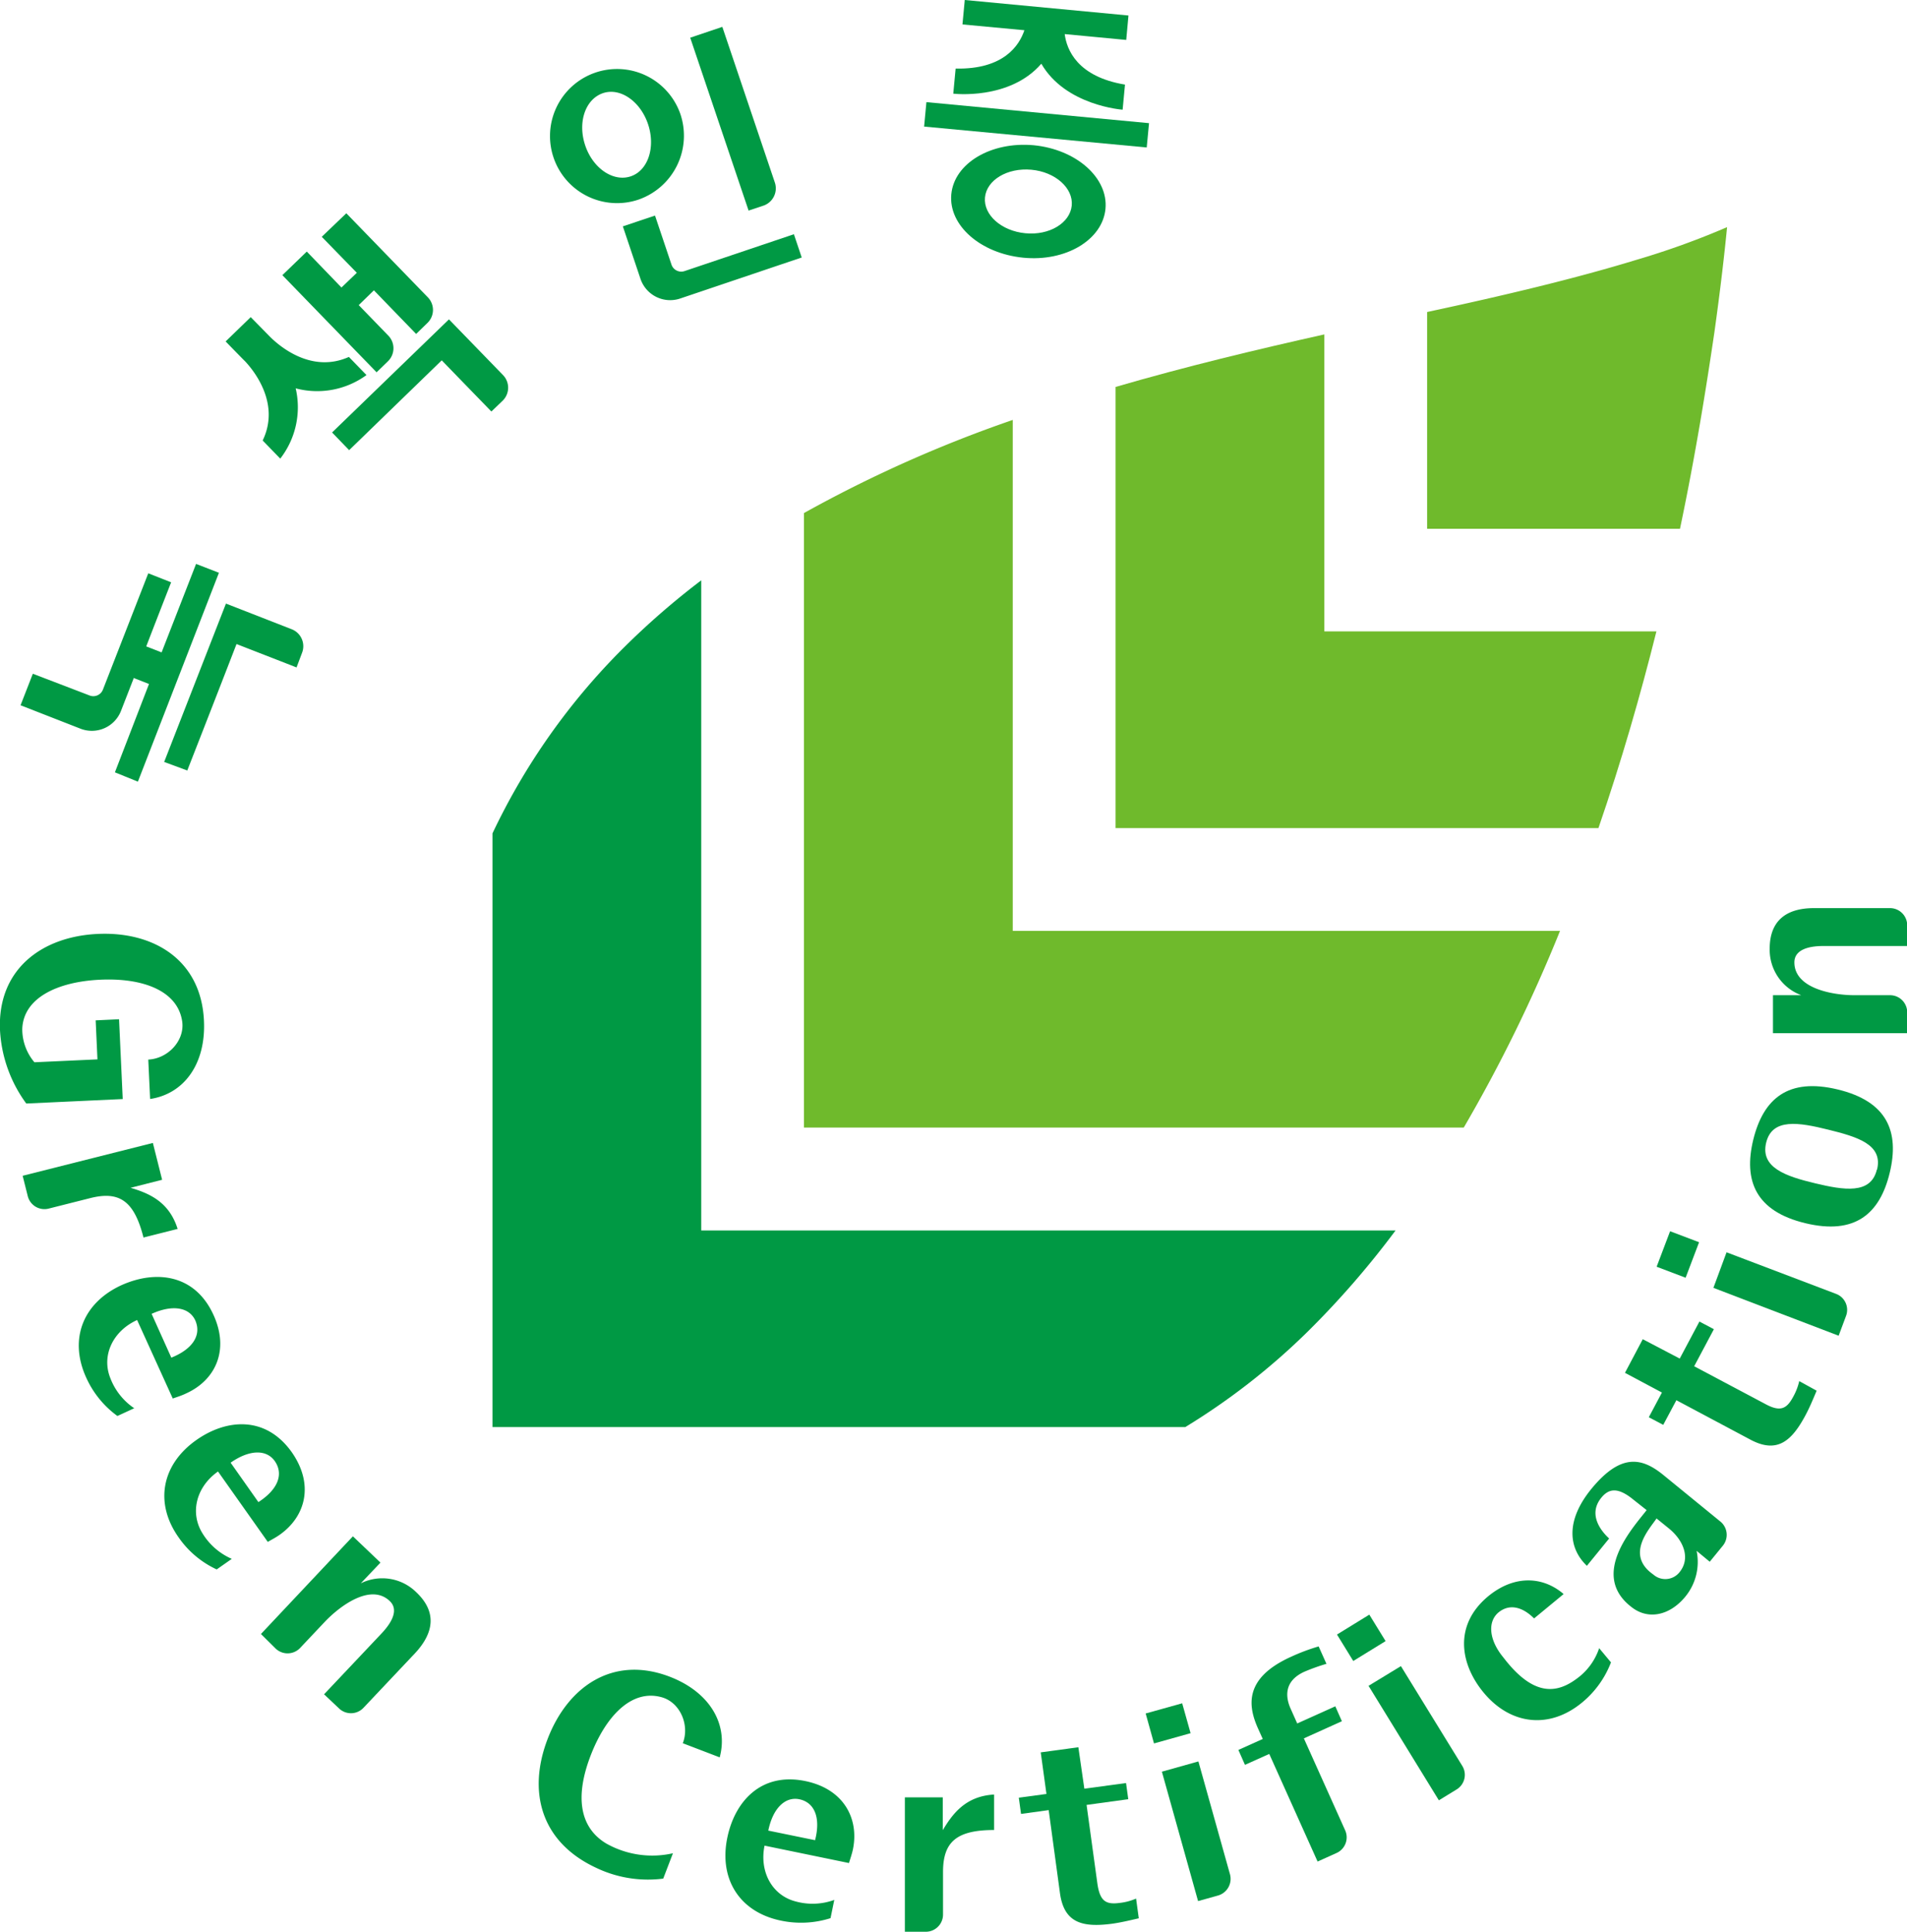 <svg xmlns="http://www.w3.org/2000/svg" viewBox="0 0 290.41 294.12"><defs><style>.cls-1{fill:#094;}.cls-2{fill:#6fba2c;}</style></defs><title>녹색인증자산 1</title><g id="레이어_2" data-name="레이어 2"><g id="Layer_1" data-name="Layer 1"><path class="cls-1" d="M22.27,98.41q1.38-3.59,3.79-9.76l-3.48-1.37L15.67,105a1.57,1.57,0,0,1-2,.89L5,102.57l-1.87,4.8,9.14,3.57a4.76,4.76,0,0,0,6.15-2.7l1.92-4.93a.84.84,0,0,0,0-.1l2.35.92L17.5,117.58,21,119,33.34,87.2l-3.48-1.35L24.61,99.32Z"/><path class="cls-1" d="M28.52,117.3s4-10.2,7.5-19.25l9.14,3.56L46,99.38a2.77,2.77,0,0,0-1.57-3.58L34.41,91.89,25,116Z"/><path class="cls-1" d="M54.34,41.53,52,43.77,46.72,38.3,43,41.89,57.35,56.68,59.08,55a2.76,2.76,0,0,0,.06-3.9l-4.51-4.65,2.31-2.25,6.43,6.64,1.73-1.68a2.75,2.75,0,0,0,.05-3.9L52.74,32.47,49,36.05Z"/><path class="cls-1" d="M53.17,68.53l14.1-13.67,7.56,7.79L76.55,61a2.76,2.76,0,0,0,.06-3.89l-8.24-8.49L50.57,65.84Z"/><path class="cls-1" d="M55.81,57.1l-2.68-2.76c-5.8,2.6-10.73-1.8-12-3.06l-2.95-3-3.82,3.7s2.75,2.83,2.94,3c1.22,1.29,5.47,6.36,2.7,12.08l2.68,2.76a12.75,12.75,0,0,0,2.35-10.7A12.73,12.73,0,0,0,55.81,57.1Z"/><path class="cls-1" d="M103.58,17.27a10.21,10.21,0,1,0-6.35,13.12A10.3,10.3,0,0,0,103.58,17.27ZM89.12,22.14c-1.18-3.5,0-7,2.65-7.94s5.75,1.21,6.92,4.71,0,7.06-2.65,7.94S90.29,25.63,89.12,22.14Z"/><path class="cls-1" d="M102.26,40.29l-2.51-7.47-4.9,1.64,2.69,8a4.77,4.77,0,0,0,6,3l18.55-6.26-1.19-3.54-16.68,5.62A1.57,1.57,0,0,1,102.26,40.29Z"/><path class="cls-1" d="M118,27.79l-8-23.7-4.89,1.65L114,32.06l2.28-.76A2.78,2.78,0,0,0,118,27.79Z"/><path class="cls-1" d="M157.41,22.11c-6.48-.59-12.1,2.74-12.54,7.47s4.45,9,10.94,9.65,12.1-2.72,12.54-7.44S163.9,22.74,157.41,22.11Zm-1.25,13.4c-3.65-.34-6.41-2.79-6.16-5.45s3.41-4.55,7.06-4.22,6.41,2.8,6.15,5.46S159.8,35.86,156.16,35.51Z"/><polygon class="cls-1" points="141.08 15.55 140.73 19.27 174.63 22.45 174.98 18.75 141.08 15.55"/><path class="cls-1" d="M158.58,9.7c3.7,6.4,12.38,7,12.38,7l.36-3.82c-7.28-1.21-8.88-5.33-9.18-7.69l9.37.89.34-3.72L146.92,0l-.35,3.72L156,4.6c-.75,2.26-3.1,6-10.47,5.84l-.36,3.82S153.75,15.3,158.58,9.7Z"/><path class="cls-2" d="M249.13,39.58C239.91,42.4,229,45,217.33,47.5v33h38.51c2.37-11.27,4-21.52,5.24-29.92.92-6.56,1.54-12,1.93-16A121.37,121.37,0,0,1,249.13,39.58Z"/><path class="cls-1" d="M106.79,88.35A117.48,117.48,0,0,0,94.92,98.67,100.38,100.38,0,0,0,75,126.87v90.39H180.5a103.15,103.15,0,0,0,18.72-14.61,135.18,135.18,0,0,0,13.3-15.32H106.79Z"/><path class="cls-2" d="M154.23,63.93a197.2,197.2,0,0,0-31.8,14.18v93.55H222.91a229.85,229.85,0,0,0,14.66-29.94H154.23Z"/><path class="cls-2" d="M201.68,50.91c-10.34,2.31-21.08,4.88-31.8,8v67.16h73.54c3.5-10.16,6.41-20.28,8.83-29.95H201.68Z"/><path class="cls-1" d="M164.22,266l-5.73.78.87,6.33-4.21.57.34,2.47,4.21-.58,1.72,12.65c.63,4.6,3.51,5.24,8,4.64,1.32-.19,2.63-.5,4-.82l-.41-3a8.65,8.65,0,0,1-2.5.66c-2.09.28-3-.25-3.39-2.92l-1.65-12,6.35-.87-.34-2.46-6.35.86Z"/><path class="cls-1" d="M250.17,203.88,247.46,209l5.63,3-2,3.76,2.2,1.16,2-3.75,11.27,6c4.09,2.18,6.3.21,8.41-3.75.63-1.18,1.14-2.42,1.68-3.7L274,210.26a9.09,9.09,0,0,1-.94,2.42c-1,1.86-2,2.31-4.35,1L258,208l3-5.64-2.2-1.17-3,5.64Z"/><polygon class="cls-1" points="175.74 265.42 181.31 263.86 180.03 259.31 174.47 260.86 175.74 265.42"/><path class="cls-1" d="M182.45,289.42l3.05-.85a2.64,2.64,0,0,0,1.81-3.23l-4.81-17.18-5.56,1.56Z"/><path class="cls-1" d="M191.61,263.21l.69,1.53-3.71,1.67,1,2.27,3.7-1.66,7.36,16.38,2.89-1.3a2.61,2.61,0,0,0,1.31-3.45l-6.29-14,5.79-2.61-1-2.27-5.8,2.61-1-2.24c-.79-1.75-1.07-4.22,2.12-5.65l0,0h0A30.53,30.53,0,0,1,202,253.3l-1.19-2.65a30.32,30.32,0,0,0-4.14,1.55C189.29,255.5,190.09,259.85,191.61,263.21Z"/><path class="cls-1" d="M267,173.5c-1.52,6.26.37,10.9,7.93,12.72s11.34-1.42,12.85-7.68-.38-10.86-7.92-12.68S268.54,167.24,267,173.5Zm18.82,4.56c-.91,3.8-5,3.14-9.42,2.08s-8.35-2.37-7.44-6.17,5-3.09,9.42-2S286.79,174.21,285.85,178.06Z"/><path class="cls-1" d="M19.88,180.83l4.81-1.22L23.28,174,3.45,179l.77,3.07A2.62,2.62,0,0,0,7.4,184l6.34-1.6c4.41-1.11,6.69.38,8.11,6l5.2-1.31C25.77,183,22.79,181.69,19.88,180.83Z"/><path class="cls-1" d="M143.57,278.63v-5H137.8v20.46H141a2.62,2.62,0,0,0,2.61-2.62V285c0-4.55,2-6.4,7.78-6.4V273.2C147.14,273.44,145.13,276,143.57,278.63Z"/><rect class="cls-1" x="204.41" y="246.98" width="5.78" height="4.73" transform="translate(-99.91 145.59) rotate(-31.6)"/><path class="cls-1" d="M219.12,274.08l2.71-1.66a2.6,2.6,0,0,0,.85-3.59l-9.34-15.18-4.93,3Z"/><rect class="cls-1" x="252.61" y="188.6" width="5.78" height="4.72" transform="translate(-13.64 362.16) rotate(-69.23)"/><path class="cls-1" d="M280,203.35l1.12-3a2.6,2.6,0,0,0-1.51-3.37l-16.68-6.33-2,5.41Z"/><path class="cls-1" d="M63.39,242.4a7.36,7.36,0,0,0-8.45-1.35l3-3.16-4.2-4-14,14.87L42,251a2.63,2.63,0,0,0,3.7-.11l3.72-3.94c2.24-2.38,7-6,9.93-3.21,1.32,1.25.5,3.08-1.24,4.93l-8.76,9.27,2.3,2.17a2.62,2.62,0,0,0,3.7-.11l7.87-8.33C66.18,248.48,66.48,245.32,63.39,242.4Z"/><path class="cls-1" d="M269.5,144.43a7.38,7.38,0,0,0,4.81,7.08H270v5.78h20.44v-3.18a2.61,2.61,0,0,0-2.62-2.6h-5.41c-3.26,0-9.15-1-9.15-5,0-1.81,1.9-2.49,4.42-2.49h12.76v-3.16a2.62,2.62,0,0,0-2.62-2.61H276.32C272,138.23,269.5,140.18,269.5,144.43Z"/><path class="cls-1" d="M32.51,200.18c-2.86-6.27-8.85-6.84-14-4.53-5.82,2.66-8.07,8.16-5.39,14.06a14.65,14.65,0,0,0,4.76,5.86l2.56-1.18a9.7,9.7,0,0,1-3.64-4.59c-1.38-3.45.4-7.17,4.08-8.84l5.43,11.95c.52-.19,1.28-.41,2-.76C32.74,210.17,35,205.61,32.51,200.18Zm-6.42,6.51-3-6.67c3.18-1.45,5.73-1,6.65,1C30.72,203.27,29.33,205.39,26.09,206.69Z"/><path class="cls-1" d="M122.64,271.15c-6.75-1.39-10.75,3.12-11.88,8.62-1.3,6.27,1.84,11.33,8.19,12.63a14.83,14.83,0,0,0,7.53-.38l.57-2.78a9.63,9.63,0,0,1-5.86.24c-3.61-.91-5.57-4.54-4.76-8.5l12.86,2.65c.15-.54.43-1.29.6-2.09C130.85,276.85,128.48,272.35,122.64,271.15Zm1.48,9L117,278.69c.7-3.42,2.58-5.21,4.73-4.77C124.08,274.41,125,276.78,124.12,280.17Z"/><path class="cls-1" d="M44.43,221.08c-4-5.62-10-5.06-14.57-1.82-5.22,3.7-6.39,9.54-2.64,14.82A14.41,14.41,0,0,0,33,238.93l2.3-1.61a9.8,9.8,0,0,1-4.43-3.83c-2-3.15-1-7.13,2.33-9.47l7.58,10.72c.48-.29,1.19-.64,1.86-1.12C46.53,230.85,47.87,226,44.43,221.08Zm-5.08,7.6-4.23-6c2.85-2,5.45-2.05,6.72-.25C43.25,224.45,42.29,226.79,39.35,228.68Z"/><path class="cls-1" d="M100.77,258.39c2.8.78,4.29,4.22,3.21,7l5.62,2.15c1.35-5-1.48-9.94-7.64-12.29-8.63-3.29-15.52,1.52-18.58,9.53s-1,15.64,7.35,19.55A18.28,18.28,0,0,0,101,286l1.48-3.86a14.25,14.25,0,0,1-10.2-1.51c-4.09-2.49-4.68-7.23-2.36-13.3S96.19,257.1,100.77,258.39Z"/><path class="cls-1" d="M27.75,155.54c.39,2.89-2.17,5.63-5.17,5.77l.28,6c5.15-.77,8.51-5.32,8.2-11.91-.42-9.22-7.59-13.61-16.16-13.22S-.41,147.61,0,156.83A20.72,20.72,0,0,0,4,168l14.69-.68-.56-12.15-3.56.17.27,5.94-9.6.44a7.81,7.81,0,0,1-1.85-5.06c.16-4.75,5.38-7.21,11.88-7.51S27.09,150.83,27.75,155.54Z"/><path class="cls-1" d="M228.21,245.47c1.6-1.31,3.57-.92,5.41.92l4.5-3.71c-3.07-2.65-7.42-3-11.47.32-5.3,4.38-4.31,10.33-.73,14.66,4.07,4.93,10,5.66,15,1.54a14.71,14.71,0,0,0,4.41-6.12l-1.8-2.16a9.36,9.36,0,0,1-3.4,4.63c-3,2.24-6.56,2.84-11.18-3.21C226.72,249.65,226.52,246.88,228.21,245.47Z"/><path class="cls-1" d="M242.32,226.7c-3.86,4.74-3.53,8.93-.66,11.68l3.39-4.16c-1-.91-3.37-3.54-1.19-6.21,1.18-1.45,2.57-1.6,4.9.31l2,1.58c-2,2.6-8.88,9.94-2.13,14.89,2.52,1.85,5.71,1.08,8-1.69a8.33,8.33,0,0,0,1.74-7l2,1.66,2-2.45a2.61,2.61,0,0,0-.38-3.67l-8.7-7.1C250.08,221.93,246.85,221.15,242.32,226.7Zm11.84,6c2.23,1.82,3.33,4.54,1.61,6.65a2.76,2.76,0,0,1-4,.35c-4.29-3-.6-6.9.5-8.53Z"/></g></g></svg>